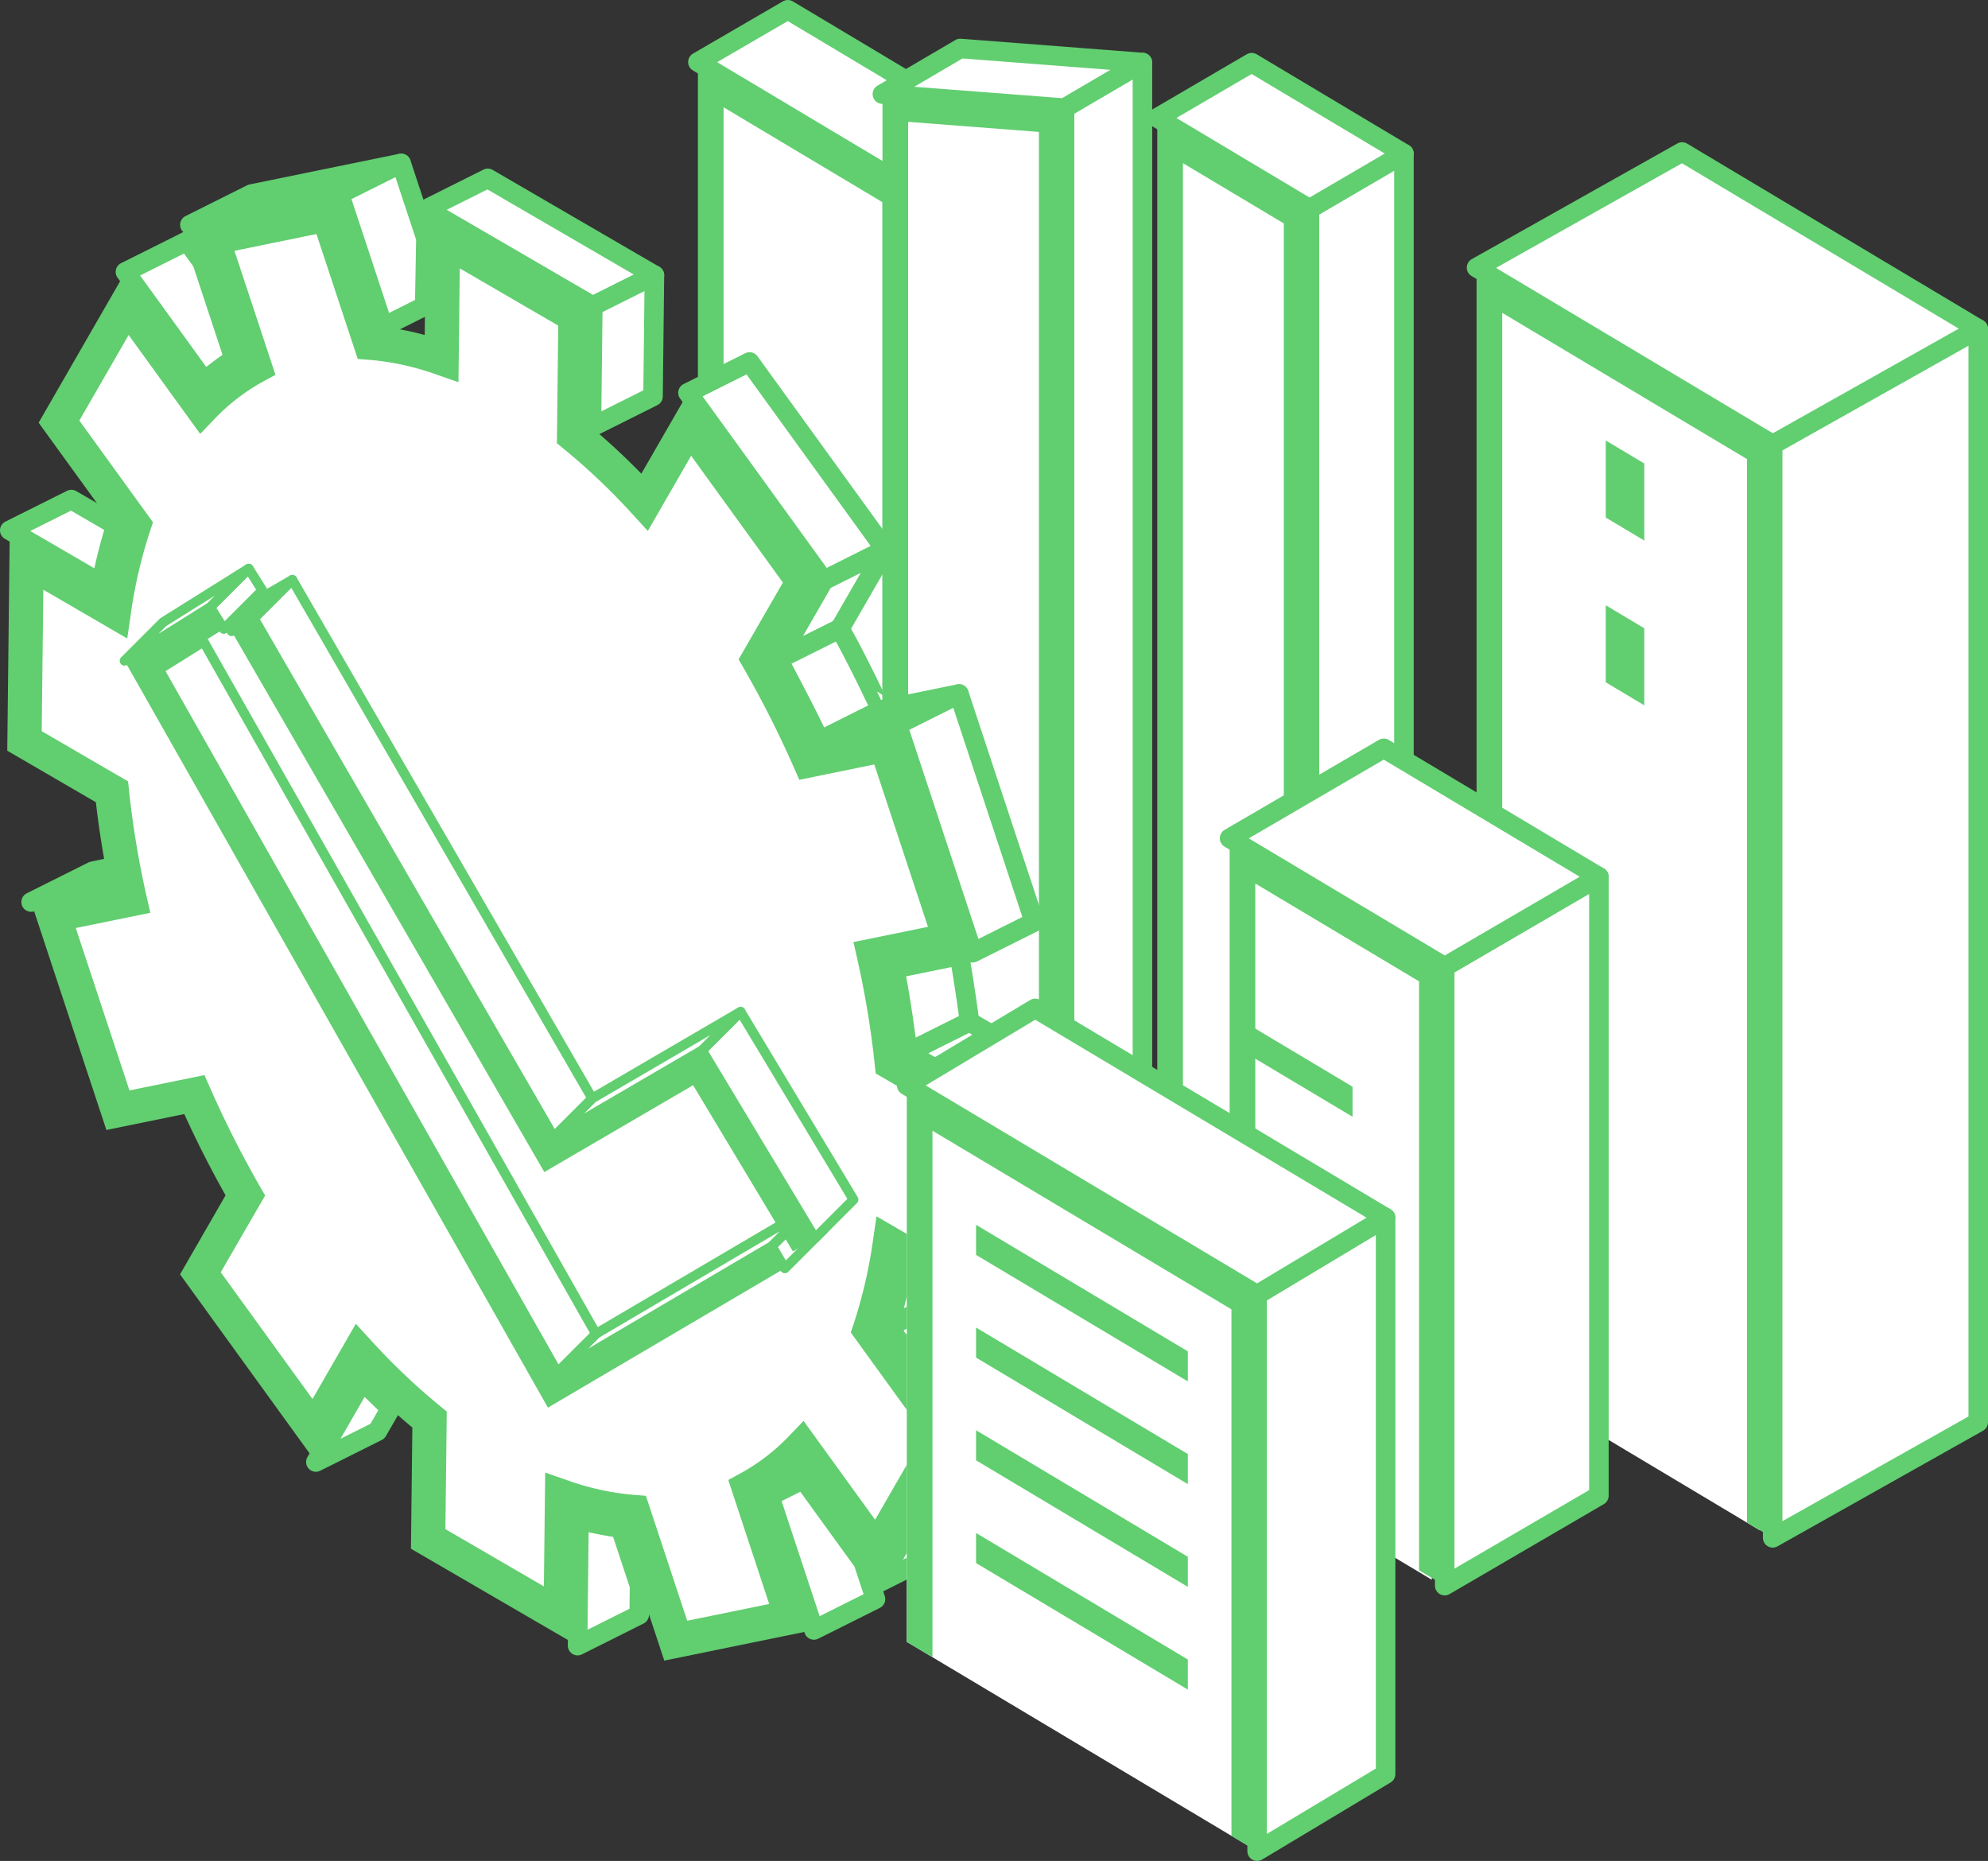 <svg xmlns="http://www.w3.org/2000/svg" width="101.839" height="95.318" viewBox="0 0 101.839 95.318"><rect x="0" y="0" width="101.839" height="95.318" fill="#333333" stroke="none"/><g id="Other-services-icon" transform="translate(-282.692 -560.68)"><g id="Group_714" data-name="Group 714" transform="translate(283.064 561.18)"><g id="Group_698" data-name="Group 698" transform="translate(35.378)"><g id="Group_697" data-name="Group 697" transform="translate(0 2.678)"><path id="Path_1536" data-name="Path 1536" d="M337.85,615.529l9.454,5.647V572.66l-9.454-5.647Z" transform="translate(-337.193 -565.854)" fill="#fff"></path><path id="Path_1537" data-name="Path 1537" d="M347.62,571.683v49.279l-1.315-.786V572.43l-8.138-4.862v47.747l-1.315-.786V565.251Z" transform="translate(-336.85 -565.251)" fill="#61ce70"></path></g><path id="Path_1538" data-name="Path 1538" d="M357.831,620.239l-4.607,2.678V573.638l4.607-2.678Z" transform="translate(-342.454 -564.527)" fill="#bbbdbf"></path><path id="Path_1539" data-name="Path 1539" d="M341.458,561.18l-4.607,2.678,10.769,6.433,4.607-2.678Z" transform="translate(-336.85 -561.18)" fill="#fff" stroke="#61ce70" stroke-linejoin="round" stroke-width="1"></path></g><g id="Group_700" data-name="Group 700" transform="translate(44.831 1.983)"><g id="Group_699" data-name="Group 699" transform="translate(0 2.337)"><path id="Path_1540" data-name="Path 1540" d="M352.223,621.8l8.018,4.79V569.445l-8.018-.618Z" transform="translate(-351.566 -568.116)" fill="#fff"></path><path id="Path_1541" data-name="Path 1541" d="M360.557,568.466v58.141l-1.315-.786V569.684l-6.7-.516v44.41h-.01v8.233l-1.305-.78V567.747Z" transform="translate(-351.224 -567.747)" fill="#61ce70"></path></g><path id="Path_1542" data-name="Path 1542" d="M355.212,564.194l-3.989,2.337,9.333.719,3.989-2.337Z" transform="translate(-351.224 -564.194)" fill="#fff" stroke="#61ce70" stroke-linejoin="round" stroke-width="1"></path><path id="Path_1543" data-name="Path 1543" d="M369.4,623.429l-3.989,2.337V567.625l3.989-2.337Z" transform="translate(-356.08 -564.568)" fill="#fff" stroke="#61ce70" stroke-linejoin="round" stroke-width="1"></path></g><g id="Group_702" data-name="Group 702" transform="translate(58.91 2.71)"><g id="Group_701" data-name="Group 701" transform="translate(0 2.828)"><path id="Path_1544" data-name="Path 1544" d="M373.628,631.075l6.483,3.873V575.236l-6.483-3.873Z" transform="translate(-372.97 -570.203)" fill="#fff"></path><path id="Path_1545" data-name="Path 1545" d="M380.427,574.26v60.475l-1.315-.786V575.006l-5.168-3.087v58.942l-1.315-.786V569.6Z" transform="translate(-372.628 -569.6)" fill="#61ce70"></path></g><path id="Path_1546" data-name="Path 1546" d="M389.324,572.384l-4.839,2.828v60.475l4.839-2.828Z" transform="translate(-376.686 -567.724)" fill="#fff" stroke="#61ce70" stroke-linejoin="round" stroke-width="1"></path><path id="Path_1547" data-name="Path 1547" d="M377.466,565.3l-4.839,2.828,7.8,4.659,4.839-2.828Z" transform="translate(-372.628 -565.3)" fill="#fff" stroke="#61ce70" stroke-linejoin="round" stroke-width="1"></path></g><g id="Group_707" data-name="Group 707" transform="translate(0 7.869)"><g id="Group_704" data-name="Group 704"><path id="Path_1548" data-name="Path 1548" d="M350.545,628.834" transform="translate(-306.16 -592.204)" fill="#fff" stroke="#61ce70" stroke-linejoin="round" stroke-width="1"></path><g id="Group_703" data-name="Group 703" transform="translate(0 1.578)"><path id="Path_1549" data-name="Path 1549" d="M289.8,612.19l-3.91.8,3.3,10,3.913-.8a54.321,54.321,0,0,0,2.613,5.166l-2.3,3.991,5.828,8.051,2.3-3.987a33.966,33.966,0,0,0,3.614,3.428l-.07,6.114,6.79,3.948.07-6.114a14.338,14.338,0,0,0,3.643.791l2.177,6.588,5.933-1.214-2.179-6.595a11.086,11.086,0,0,0,2.7-2.079l3.844,5.311,3.486-6.051-3.84-5.305a25.224,25.224,0,0,0,1.022-4.39l4.481,2.6.105-9.265-4.481-2.605a47.964,47.964,0,0,0-.91-5.513l3.909-.8-3.3-10-3.913.8A54.248,54.248,0,0,0,322,599.9l2.3-3.991-5.828-8.051-2.3,3.987a34.1,34.1,0,0,0-3.614-3.428l.07-6.114-6.79-3.947-.07,6.113a14.308,14.308,0,0,0-3.643-.791l-2.177-6.588-5.933,1.214,2.179,6.6a11.072,11.072,0,0,0-2.7,2.079l-3.844-5.311-3.486,6.051,3.84,5.305a25.292,25.292,0,0,0-1.022,4.39l-4.481-2.6-.105,9.266,4.481,2.6A47.951,47.951,0,0,0,289.8,612.19Z" transform="translate(-283.524 -576.071)" fill="#fff"></path><path id="Path_1550" data-name="Path 1550" d="M314.477,643.864a14.961,14.961,0,0,1-2.124-.421l-.073,6.442-8.536-4.963.071-6.206a34.487,34.487,0,0,1-2.559-2.376l-2.385,4.139-6.956-9.611,2.332-4.048c-.756-1.342-1.465-2.737-2.115-4.162l-3.989.816L284.285,611.8l4.008-.82c-.295-1.429-.526-2.868-.689-4.294l-4.54-2.64.128-11.285,4.685,2.724a25.4,25.4,0,0,1,.706-2.839l-3.912-5.4,4.446-7.719,4.048,5.593a11.792,11.792,0,0,1,1.519-1.144l-2.267-6.86,7.665-1.569,2.243,6.787a14.853,14.853,0,0,1,2.124.42l.073-6.442,8.536,4.963-.071,6.206a34.674,34.674,0,0,1,2.559,2.376l2.386-4.139,6.956,9.612-2.332,4.047c.755,1.341,1.464,2.737,2.115,4.161l3.989-.816,3.858,11.678-4.008.82c.295,1.429.526,2.868.689,4.294l4.54,2.639-.128,11.285-4.685-2.724a25.57,25.57,0,0,1-.705,2.838l3.911,5.4-4.446,7.719-4.048-5.592a11.853,11.853,0,0,1-1.519,1.144l2.267,6.86-7.665,1.569ZM320,641.4l.644-.351a10.2,10.2,0,0,0,2.482-1.916l.729-.759,3.666,5.064,2.525-4.382-3.772-5.211.144-.428a24.46,24.46,0,0,0,.987-4.237l.187-1.285,4.3,2.5.082-7.246-4.423-2.571-.047-.443a47.282,47.282,0,0,0-.894-5.413l-.2-.873,3.819-.781-2.749-8.318-3.842.787-.286-.648a53.5,53.5,0,0,0-2.571-5.082l-.253-.439,2.269-3.936-4.7-6.492-2.219,3.851-.81-.886a33.3,33.3,0,0,0-3.52-3.339l-.328-.267.069-6.026-5.045-2.933-.066,5.83-1.155-.4a13.5,13.5,0,0,0-3.42-.745l-.584-.043-2.116-6.4-4.2.86,2.1,6.352-.644.351a10.217,10.217,0,0,0-2.482,1.915l-.729.76-3.666-5.065-2.525,4.382,3.772,5.211-.144.429a24.423,24.423,0,0,0-.987,4.236l-.187,1.287-4.3-2.5-.082,7.246,4.423,2.572.047.443a47.246,47.246,0,0,0,.894,5.413l.2.874-3.819.781,2.749,8.318,3.842-.785.286.648a53.652,53.652,0,0,0,2.571,5.082l.253.438L294,630.76l4.7,6.492,2.22-3.852.81.885a33.232,33.232,0,0,0,3.52,3.34l.328.268-.069,6.025,5.045,2.933.066-5.829,1.155.4a13.446,13.446,0,0,0,3.42.744l.584.044,2.116,6.4,4.2-.859Z" transform="translate(-283.064 -575.542)" fill="#61ce70"></path></g><path id="Path_1551" data-name="Path 1551" d="M318.847,574.307l-3.156,1.578,8.536,4.963,3.156-1.578Z" transform="translate(-294.231 -573.541)" fill="#fff" stroke="#61ce70" stroke-linejoin="round" stroke-width="1"></path><path id="Path_1552" data-name="Path 1552" d="M339.234,588.607l-3.156,1.578,6.956,9.611,3.156-1.578Z" transform="translate(-301.208 -578.436)" fill="#fff" stroke="#61ce70" stroke-linejoin="round" stroke-width="1"></path><path id="Path_1553" data-name="Path 1553" d="M355.543,614.459l-3.156,1.578,3.858,11.678,3.156-1.578Z" transform="translate(-306.79 -587.284)" fill="#fff" stroke="#61ce70" stroke-linejoin="round" stroke-width="1"></path><path id="Path_1554" data-name="Path 1554" d="M363.2,644l-3.156,1.578-.128,11.285,3.156-1.578Z" transform="translate(-309.367 -597.395)" fill="#fff" stroke="#61ce70" stroke-linejoin="round" stroke-width="1"></path><path id="Path_1555" data-name="Path 1555" d="M308.108,573.143l-3.156,1.578-7.666,1.569,3.156-1.578Z" transform="translate(-287.932 -573.143)" fill="#fff" stroke="#61ce70" stroke-linejoin="round" stroke-width="1"></path><path id="Path_1556" data-name="Path 1556" d="M358.787,666.776l-3.156,1.578-3.912-5.4,3-1.5.357.207Z" transform="translate(-306.562 -603.366)" fill="#fff" stroke="#61ce70" stroke-linejoin="round" stroke-width="1"></path><path id="Path_1557" data-name="Path 1557" d="M295.424,579.194l-3.156,1.578,4.048,5.593a15.415,15.415,0,0,1,1.519-1.144l-1.638-4.959Z" transform="translate(-286.214 -575.214)" fill="#fff" stroke="#61ce70" stroke-linejoin="round" stroke-width="1"></path><path id="Path_1558" data-name="Path 1558" d="M312.1,573.143l-3.156,1.578,2.243,6.787,2.118-1.059.062-3.473Z" transform="translate(-291.921 -573.143)" fill="#fff" stroke="#61ce70" stroke-linejoin="round" stroke-width="1"></path><path id="Path_1559" data-name="Path 1559" d="M331.787,581.852l-3.156,1.578-.071,6.206,3.156-1.578Z" transform="translate(-298.635 -576.124)" fill="#fff" stroke="#61ce70" stroke-linejoin="round" stroke-width="1"></path><path id="Path_1560" data-name="Path 1560" d="M348.6,603.219,345.44,604.8l-2.332,4.048,3.156-1.578Z" transform="translate(-303.614 -583.437)" fill="#fff" stroke="#61ce70" stroke-linejoin="round" stroke-width="1"></path><path id="Path_1561" data-name="Path 1561" d="M356.005,638.221l-3.156,1.578s-.408-3.186-.689-4.294l3.332-.681S355.795,636.575,356.005,638.221Z" transform="translate(-306.713 -594.253)" fill="#fff" stroke="#61ce70" stroke-linejoin="round" stroke-width="1"></path><path id="Path_1562" data-name="Path 1562" d="M350.906,678.845l3.156-1.578,4.447-7.718-3.156,1.578Z" transform="translate(-306.283 -606.138)" fill="#fff" stroke="#61ce70" stroke-linejoin="round" stroke-width="1"></path><path id="Path_1563" data-name="Path 1563" d="M347.864,681.753l-3.156,1.578-2.267-6.859,1.723-.862,3.071,4.242Z" transform="translate(-303.386 -608.213)" fill="#fff" stroke="#61ce70" stroke-linejoin="round" stroke-width="1"></path><path id="Path_1564" data-name="Path 1564" d="M349.478,615.275l-3.156,1.578,3.989-.816,3.156-1.578Z" transform="translate(-304.715 -587.284)" fill="#fff" stroke="#61ce70" stroke-linejoin="round" stroke-width="1"></path><path id="Path_1565" data-name="Path 1565" d="M286.415,599.32l-3.156,1.578,4.685,2.724a25.914,25.914,0,0,1,.706-2.839l-.206-.283Z" transform="translate(-283.131 -582.102)" fill="#fff" stroke="#61ce70" stroke-linejoin="round" stroke-width="1"></path><path id="Path_1566" data-name="Path 1566" d="M288.077,628.193l-3.156,1.578,4.008-.82-.176-.9Z" transform="translate(-283.699 -591.937)" fill="#fff" stroke="#61ce70" stroke-linejoin="round" stroke-width="1"></path><path id="Path_1567" data-name="Path 1567" d="M310.253,670.538l-3.156,1.578,2.385-4.14,1.441,1.4Z" transform="translate(-291.289 -605.6)" fill="#fff" stroke="#61ce70" stroke-linejoin="round" stroke-width="1"></path><path id="Path_1568" data-name="Path 1568" d="M330.639,683.639l-3.156,1.579.073-6.442a19.022,19.022,0,0,0,2.124.421l.976,2.954Z" transform="translate(-298.267 -609.297)" fill="#fff" stroke="#61ce70" stroke-linejoin="round" stroke-width="1"></path><path id="Path_1569" data-name="Path 1569" d="M343.96,675.181a12.6,12.6,0,0,1-1.519,1.144l1.723-.862Z" transform="translate(-303.386 -608.066)" fill="#fff" stroke="#61ce70" stroke-linejoin="round" stroke-width="1"></path><path id="Path_1570" data-name="Path 1570" d="M352.425,659.416s-.238,1.2-.705,2.838l3-1.5Z" transform="translate(-306.562 -602.671)" fill="#fff" stroke="#61ce70" stroke-linejoin="round" stroke-width="1"></path><path id="Path_1571" data-name="Path 1571" d="M360.9,642.628l-4.54-2.639-3.156,1.578,4.54,2.639Z" transform="translate(-307.071 -596.021)" fill="#fff" stroke="#61ce70" stroke-linejoin="round" stroke-width="1"></path><path id="Path_1572" data-name="Path 1572" d="M346.264,609.373l-3.157,1.578s1.669,3.116,2.115,4.161l3.156-1.578S347.13,610.872,346.264,609.373Z" transform="translate(-303.614 -585.543)" fill="#fff" stroke="#61ce70" stroke-linejoin="round" stroke-width="1"></path></g><g id="Group_705" data-name="Group 705" transform="translate(6.009 20.756)"><path id="Path_1573" data-name="Path 1573" d="M313.887,648.7l12.134-7.138-.667-1.134-10.981,6.461-20.408-36,3.319-2.079-.7-1.115-4.385,2.747Z" transform="translate(-292.199 -605.726)" fill="#61ce70"></path><path id="Path_1574" data-name="Path 1574" d="M344.58,654.463l-1.974,1.974.667,1.134,1.974-1.974Z" transform="translate(-309.451 -621.731)" fill="#fff" stroke="#61ce70" stroke-linejoin="round" stroke-width="0.5"></path><path id="Path_1575" data-name="Path 1575" d="M327.885,660.924,325.91,662.9l10.981-6.461,1.974-1.974Z" transform="translate(-303.737 -621.731)" fill="#fff" stroke="#61ce70" stroke-linejoin="round" stroke-width="0.5"></path><path id="Path_1576" data-name="Path 1576" d="M301.539,605.814l-1.974,1.974-.7-1.115,1.974-1.974Z" transform="translate(-294.481 -604.699)" fill="#fff" stroke="#61ce70" stroke-linejoin="round" stroke-width="0.5"></path><path id="Path_1577" data-name="Path 1577" d="M294.174,607.445,292.2,609.42l4.385-2.747,1.974-1.974Z" transform="translate(-292.199 -604.699)" fill="#fff" stroke="#61ce70" stroke-linejoin="round" stroke-width="0.5"></path><path id="Path_1578" data-name="Path 1578" d="M317.265,645.837l-1.974,1.974-20.408-36,2.283-1.43Z" transform="translate(-293.118 -606.644)" fill="#fff" stroke="#61ce70" stroke-linejoin="round" stroke-width="0.5"></path></g><g id="Group_706" data-name="Group 706" transform="translate(11.49 21.33)"><path id="Path_1579" data-name="Path 1579" d="M329.29,641l1.128-.678-5.785-9.621-7.6,4.437L301.67,608.575l-1.138.659,16.022,27.7,7.621-4.448Z" transform="translate(-300.532 -606.6)" fill="#61ce70"></path><path id="Path_1580" data-name="Path 1580" d="M339.149,639.211l-1.974,1.974,5.785,9.621,1.974-1.974Z" transform="translate(-313.073 -617.086)" fill="#fff" stroke="#61ce70" stroke-linejoin="round" stroke-width="0.5"></path><path id="Path_1581" data-name="Path 1581" d="M327.593,643.647l-1.974,1.974,7.6-4.437,1.974-1.974Z" transform="translate(-309.118 -617.086)" fill="#fff" stroke="#61ce70" stroke-linejoin="round" stroke-width="0.5"></path><path id="Path_1582" data-name="Path 1582" d="M304.237,605.573l-1.974,1.974,15.362,26.562,1.974-1.974Z" transform="translate(-301.124 -605.573)" fill="#fff" stroke="#61ce70" stroke-linejoin="round" stroke-width="0.5"></path><path id="Path_1583" data-name="Path 1583" d="M302.507,606.232l-1.974,1.974,1.138-.659,1.974-1.974Z" transform="translate(-300.532 -605.573)" fill="#fff" stroke="#61ce70" stroke-linejoin="round" stroke-width="0.5"></path></g></g><g id="Group_709" data-name="Group 709" transform="translate(75.267 7.285)"><path id="Path_1584" data-name="Path 1584" d="M431.09,586.031l-10.53,5.923v56l10.53-5.923Z" transform="translate(-405.39 -576.97)" fill="#fff" stroke="#61ce70" stroke-linejoin="round" stroke-width="1"></path><path id="Path_1585" data-name="Path 1585" d="M408.026,572.255l-10.53,5.923,15.17,9.061,10.53-5.923Z" transform="translate(-397.496 -572.255)" fill="#fff" stroke="#61ce70" stroke-linejoin="round" stroke-width="1"></path><g id="Group_708" data-name="Group 708" transform="translate(0 5.923)"><path id="Path_1586" data-name="Path 1586" d="M398.5,583.022,412.35,591.3v55.24L398.5,638.262Z" transform="translate(-397.838 -581.864)" fill="#fff"></path><path id="Path_1587" data-name="Path 1587" d="M407.559,598.669l1.973,1.179V595.9l-1.973-1.179Z" transform="translate(-400.94 -585.868)" fill="#61ce70"></path><path id="Path_1588" data-name="Path 1588" d="M407.559,611.5l1.973,1.179v-3.946l-1.973-1.179Z" transform="translate(-400.94 -590.26)" fill="#61ce70"></path><path id="Path_1589" data-name="Path 1589" d="M412.666,590.322v56l-1.315-.786V591.068l-12.539-7.49V638.05l-1.315-.786v-56Z" transform="translate(-397.496 -581.261)" fill="#61ce70"></path></g></g><g id="Group_711" data-name="Group 711" transform="translate(62.618 37.829)"><path id="Path_1590" data-name="Path 1590" d="M402.916,628.7l-7.9,4.607v31.7l7.9-4.607Z" transform="translate(-383.999 -622.119)" fill="#fff" stroke="#61ce70" stroke-linejoin="round" stroke-width="1"></path><path id="Path_1591" data-name="Path 1591" d="M386.162,618.693l-7.9,4.607,11.02,6.583,7.9-4.607Z" transform="translate(-378.265 -618.693)" fill="#fff" stroke="#61ce70" stroke-linejoin="round" stroke-width="1"></path><g id="Group_710" data-name="Group 710" transform="translate(0 4.607)"><path id="Path_1592" data-name="Path 1592" d="M379.264,627.459l9.7,5.8v31.021l-9.7-5.8Z" transform="translate(-378.607 -626.301)" fill="#fff"></path><path id="Path_1593" data-name="Path 1593" d="M379.093,639.822l5.751,3.435v1.54l-5.751-3.435Z" transform="translate(-378.548 -630.532)" fill="#61ce70"></path><path id="Path_1594" data-name="Path 1594" d="M389.284,632.28v31.7l-1.315-.786V633.027l-8.389-5.011v30.167l-1.315-.786V625.7Z" transform="translate(-378.265 -625.698)" fill="#61ce70"></path></g></g><g id="Group_713" data-name="Group 713" transform="translate(46.079 51.149)"><g id="Group_712" data-name="Group 712" transform="translate(0 3.949)"><path id="Path_1595" data-name="Path 1595" d="M353.12,673.447v-28.5l17.947,10.721v28.5Z" transform="translate(-353.12 -644.948)" fill="#fff"></path><path id="Path_1596" data-name="Path 1596" d="M358.517,655.8l10.848,6.48v1.54l-10.848-6.48Z" transform="translate(-354.967 -648.662)" fill="#61ce70"></path><path id="Path_1597" data-name="Path 1597" d="M358.517,663.8l10.848,6.48v1.54l-10.848-6.48Z" transform="translate(-354.967 -651.401)" fill="#61ce70"></path><path id="Path_1598" data-name="Path 1598" d="M358.517,671.8l10.848,6.48v1.54l-10.848-6.48Z" transform="translate(-354.967 -654.139)" fill="#61ce70"></path><path id="Path_1599" data-name="Path 1599" d="M358.517,679.8l10.848,6.48v1.54l-10.848-6.48Z" transform="translate(-354.967 -656.877)" fill="#61ce70"></path><path id="Path_1600" data-name="Path 1600" d="M371.067,655.668v28.5l-1.315-.786V656.415l-15.316-9.149v26.968l-1.315-.786v-28.5Z" transform="translate(-353.12 -644.948)" fill="#61ce70"></path></g><path id="Path_1601" data-name="Path 1601" d="M386.988,683.742l-6.582,3.949v-28.5l6.582-3.949Z" transform="translate(-362.459 -644.522)" fill="#fff" stroke="#61ce70" stroke-linejoin="round" stroke-width="1"></path><path id="Path_1602" data-name="Path 1602" d="M359.7,638.944l-6.582,3.949,17.947,10.72,6.582-3.949Z" transform="translate(-353.12 -638.944)" fill="#fff" stroke="#61ce70" stroke-linejoin="round" stroke-width="1"></path></g></g></g></svg>